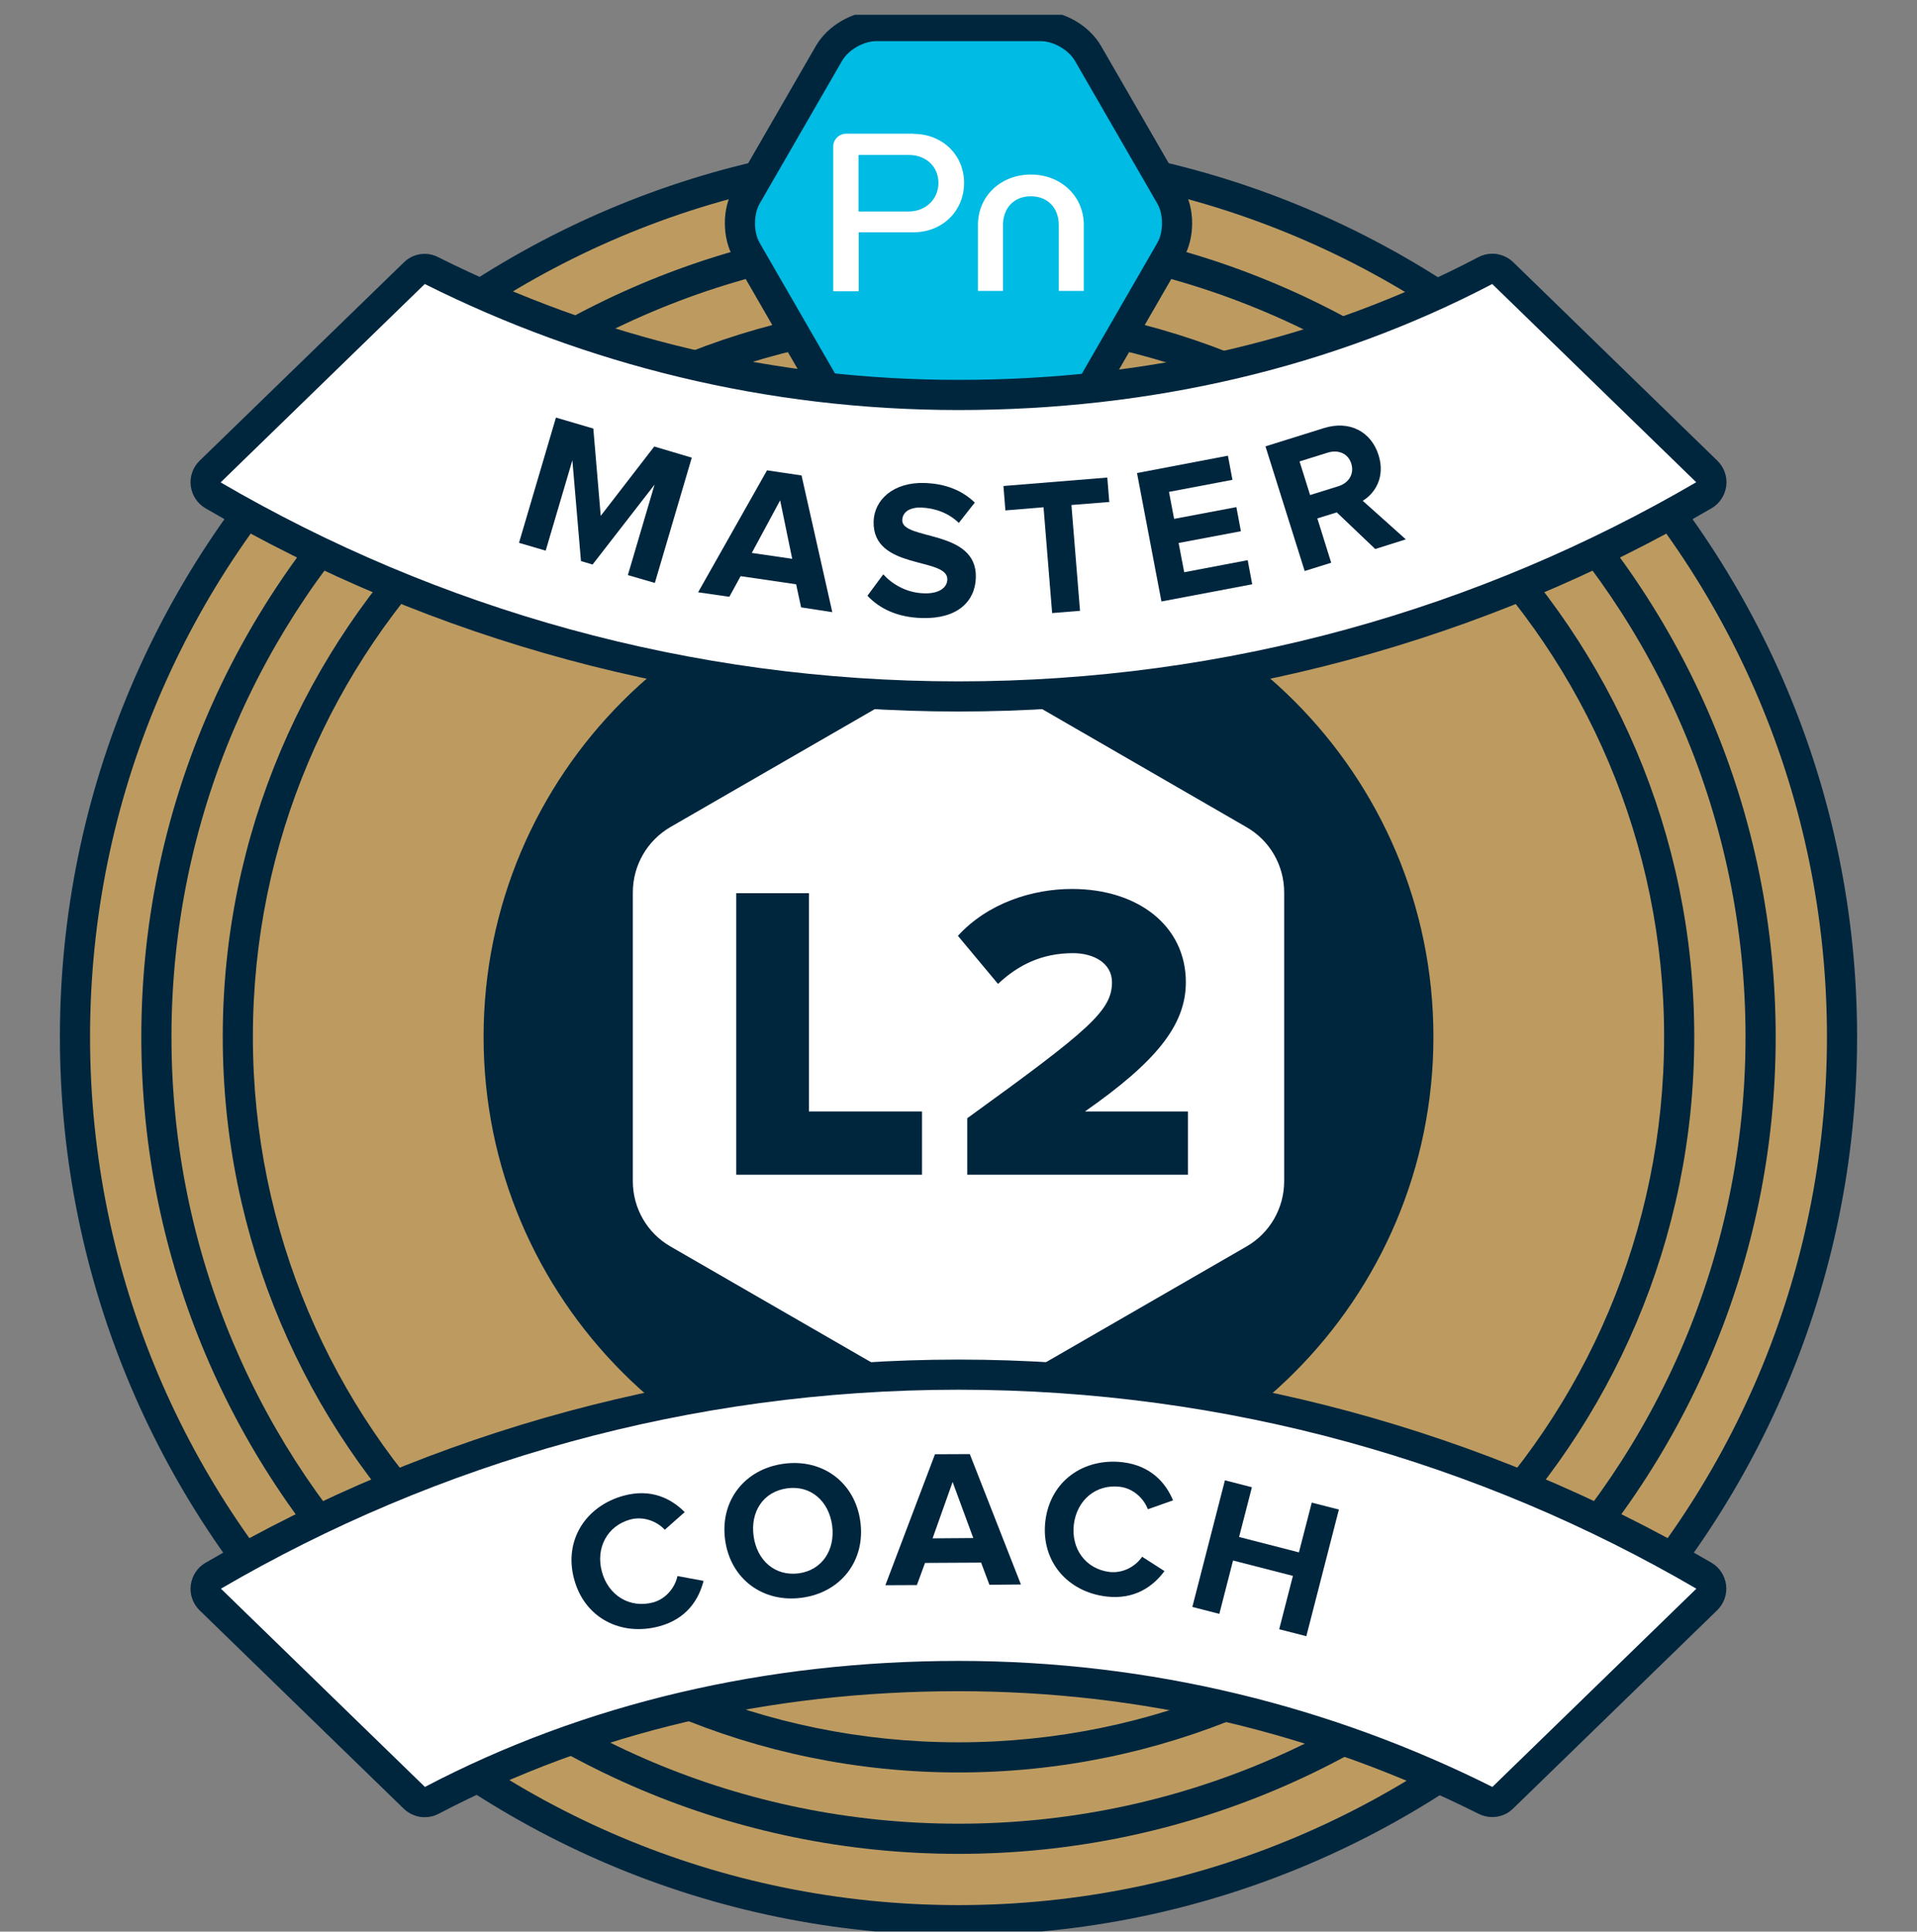 <?xml version="1.0" encoding="UTF-8" standalone="no"?>
<svg width="128" height="129" viewBox="0 0 128 129" fill="none" xmlns="http://www.w3.org/2000/svg">
<rect x="0" y="0" width="128" height="129" fill="#808080" stroke="none"/>
<g clip-path="url(#clip0_26_5930)">
<path d="M64 128.235C96.581 128.235 122.993 101.823 122.993 69.242C122.993 36.661 96.581 10.248 64 10.248C31.419 10.248 5.007 36.661 5.007 69.242C5.007 101.823 31.419 128.235 64 128.235Z" fill="#BD9B60"/>
<path d="M64 11.255C96.023 11.255 121.987 37.218 121.987 69.242C121.987 101.265 96.023 127.228 64 127.228C31.977 127.228 6.013 101.265 6.013 69.242C6.013 37.218 31.977 11.255 64 11.255ZM64 9.242C30.919 9.242 4 36.161 4 69.242C4 102.322 30.919 129.242 64 129.242C97.081 129.242 124 102.322 124 69.242C124 36.161 97.081 9.242 64 9.242Z" fill="#00263E"/>
<path d="M64 117.363C90.576 117.363 112.121 95.818 112.121 69.242C112.121 42.665 90.576 21.121 64 21.121C37.424 21.121 15.879 42.665 15.879 69.242C15.879 95.818 37.424 117.363 64 117.363Z" fill="#BD9B60"/>
<path d="M64 22.128C90.023 22.128 111.114 43.218 111.114 69.242C111.114 95.265 90.023 116.356 64 116.356C37.977 116.356 16.886 95.265 16.886 69.242C16.886 43.218 37.977 22.128 64 22.128ZM64 20.114C36.909 20.114 14.873 42.151 14.873 69.242C14.873 96.332 36.909 118.369 64 118.369C91.091 118.369 113.128 96.332 113.128 69.242C113.128 42.151 91.091 20.114 64 20.114Z" fill="#00263E"/>
<path d="M64 100.953C81.514 100.953 95.711 86.755 95.711 69.242C95.711 51.728 81.514 37.53 64 37.53C46.486 37.53 32.289 51.728 32.289 69.242C32.289 86.755 46.486 100.953 64 100.953Z" fill="#00263E"/>
<path d="M42.255 59.597V78.886C42.255 80.688 43.211 82.349 44.772 83.245L61.483 92.889C63.044 93.785 64.966 93.785 66.517 92.889L83.228 83.245C84.789 82.349 85.745 80.678 85.745 78.886V59.597C85.745 57.795 84.789 56.134 83.228 55.239L66.517 45.584C64.956 44.688 63.034 44.688 61.483 45.584L44.772 55.228C43.211 56.134 42.255 57.795 42.255 59.597Z" fill="white"/>
<path d="M49.161 78.453V59.648H54.013V74.225H61.564V78.453H49.161Z" fill="#00263E"/>
<path d="M64.584 78.453V74.678C72.728 68.789 74.248 67.49 74.248 65.597C74.248 64.329 73.04 63.655 71.651 63.655C69.567 63.655 67.987 64.44 66.638 65.708L63.96 62.497C65.963 60.302 68.953 59.366 71.57 59.366C76 59.366 79.181 61.843 79.181 65.597C79.181 68.497 77.127 70.953 72.446 74.225H79.322V78.453H64.584Z" fill="#00263E"/>
<path d="M64 16.692C93.023 16.692 116.55 40.218 116.55 69.242C116.55 98.265 93.023 121.792 64 121.792C34.977 121.792 11.45 98.265 11.45 69.242C11.45 40.218 34.977 16.692 64 16.692ZM64 14.678C33.909 14.678 9.436 39.151 9.436 69.242C9.436 99.332 33.909 123.806 64 123.806C94.091 123.806 118.564 99.332 118.564 69.242C118.564 39.151 94.091 14.678 64 14.678Z" fill="#00263E"/>
<path d="M58.493 28.067C57.305 28.067 55.956 27.292 55.362 26.255L49.856 16.712C49.262 15.685 49.262 14.124 49.856 13.088L55.362 3.544C55.956 2.517 57.305 1.732 58.493 1.732H69.507C70.695 1.732 72.044 2.507 72.638 3.544L78.144 13.088C78.738 14.124 78.738 15.675 78.144 16.712L72.638 26.255C72.044 27.282 70.695 28.067 69.507 28.067H58.493Z" fill="#00BBE3"/>
<path d="M69.507 2.749C70.332 2.749 71.349 3.332 71.772 4.057L77.278 13.601C77.691 14.316 77.691 15.493 77.278 16.218L71.772 25.762C71.359 26.477 70.342 27.071 69.507 27.071H58.493C57.668 27.071 56.651 26.487 56.228 25.762L50.721 16.218C50.309 15.504 50.309 14.326 50.721 13.601L56.228 4.057C56.641 3.342 57.658 2.749 58.493 2.749H69.507ZM69.507 0.735H58.493C56.943 0.735 55.262 1.712 54.487 3.051L48.98 12.594C48.205 13.933 48.205 15.876 48.98 17.225L54.487 26.769C55.262 28.108 56.943 29.084 58.493 29.084H69.507C71.057 29.084 72.738 28.108 73.513 26.769L79.02 17.225C79.795 15.886 79.795 13.943 79.02 12.604L73.513 3.061C72.738 1.712 71.057 0.735 69.507 0.735Z" fill="#00263E"/>
<path d="M72.366 15.02C72.366 15.02 72.366 19.067 72.366 19.43C72.074 19.43 70.987 19.43 70.695 19.43C70.695 19.067 70.695 15.03 70.695 15.03C70.695 13.883 69.95 13.108 68.832 13.108C67.715 13.108 66.97 13.883 66.97 15.03C66.97 15.03 66.97 19.077 66.97 19.43C66.678 19.43 65.591 19.43 65.299 19.43C65.299 19.067 65.299 15.02 65.299 15.02C65.299 13.098 66.819 11.658 68.832 11.658C70.846 11.658 72.366 13.108 72.366 15.02Z" fill="white"/>
<path d="M60.99 8.94C62.923 8.94 64.373 10.349 64.373 12.212C64.373 14.094 62.923 15.514 60.99 15.514H57.336C57.336 15.514 57.336 19.087 57.336 19.45C57.044 19.45 55.926 19.45 55.634 19.45C55.634 19.077 55.634 9.785 55.634 9.785C55.634 9.322 56.027 8.93 56.49 8.93H60.99V8.94ZM62.661 12.212C62.661 11.134 61.836 10.349 60.688 10.349H57.527H57.325V14.124H60.688C61.815 14.114 62.661 13.299 62.661 12.212Z" fill="white"/>
<path d="M64 46.51C46.483 46.51 29.279 41.869 14.228 33.081C13.956 32.92 13.775 32.648 13.735 32.336C13.695 32.024 13.805 31.712 14.037 31.49L27.658 18.242C27.849 18.05 28.101 17.96 28.362 17.96C28.513 17.96 28.674 17.99 28.815 18.071C39.819 23.577 51.658 26.376 64.01 26.376C76.846 26.376 88.674 23.587 99.185 18.081C99.336 18 99.497 17.97 99.648 17.97C99.899 17.97 100.161 18.071 100.352 18.252L113.973 31.49C114.195 31.712 114.305 32.024 114.275 32.336C114.235 32.648 114.054 32.92 113.782 33.081C98.722 41.859 81.517 46.51 64 46.51Z" fill="white"/>
<path d="M99.638 18.967L113.258 32.205C98.792 40.651 81.96 45.504 64 45.504C46.04 45.504 29.208 40.661 14.732 32.215L28.362 18.967C39.094 24.342 51.185 27.383 64 27.383C76.815 27.383 88.966 24.554 99.638 18.967ZM28.362 16.953C27.849 16.953 27.346 17.145 26.963 17.527L13.332 30.765C12.879 31.208 12.658 31.832 12.738 32.456C12.819 33.081 13.181 33.634 13.725 33.947C28.926 42.826 46.312 47.517 64 47.517C81.688 47.517 99.074 42.826 114.275 33.947C114.819 33.634 115.181 33.081 115.262 32.456C115.342 31.832 115.121 31.208 114.668 30.765L101.047 17.517C100.664 17.145 100.151 16.943 99.648 16.943C99.326 16.943 99.013 17.014 98.711 17.175C88.342 22.611 76.674 25.369 64 25.369C51.819 25.369 40.121 22.611 29.258 17.175C28.977 17.024 28.664 16.953 28.362 16.953Z" fill="#00263E"/>
<path d="M41.923 38.406L43.705 32.366L39.567 37.702L38.792 37.47L38.218 30.735L36.436 36.775L34.654 36.252L37.121 27.886L39.617 28.621L40.111 34.45L43.685 29.819L46.191 30.564L43.725 38.93L41.923 38.406Z" fill="#00263E"/>
<path d="M53.49 40.561L53.158 39.02L49.453 38.477L48.698 39.856L46.614 39.554L51.215 31.41L53.52 31.752L55.574 40.883L53.49 40.561ZM52.091 33.413L50.198 36.926L52.896 37.319L52.091 33.413Z" fill="#00263E"/>
<path d="M57.919 39.785L58.977 38.356C59.571 39.01 60.517 39.594 61.715 39.624C62.752 39.654 63.245 39.212 63.255 38.698C63.295 37.178 58.242 38.104 58.332 34.822C58.373 33.373 59.661 32.195 61.715 32.255C63.104 32.295 64.242 32.738 65.087 33.564L64.02 34.923C63.336 34.248 62.399 33.926 61.503 33.896C60.718 33.876 60.265 34.208 60.245 34.732C60.205 36.111 65.248 35.316 65.158 38.567C65.117 40.168 63.929 41.336 61.584 41.275C59.913 41.235 58.725 40.641 57.919 39.785Z" fill="#00263E"/>
<path d="M70.252 40.943L69.678 33.876L67.131 34.087L67 32.456L73.936 31.893L74.067 33.524L71.54 33.725L72.114 40.792L70.252 40.943Z" fill="#00263E"/>
<path d="M77.55 40.168L75.919 31.591L81.99 30.433L82.292 32.044L78.054 32.849L78.396 34.651L82.554 33.866L82.856 35.477L78.698 36.262L79.07 38.215L83.309 37.41L83.611 39.02L77.55 40.168Z" fill="#00263E"/>
<path d="M91.826 36.665L89.258 34.218L87.96 34.621L88.886 37.581L87.114 38.134L84.497 29.809L88.393 28.591C90.124 28.047 91.564 28.842 92.047 30.393C92.51 31.852 91.815 32.95 90.99 33.443L93.869 36.02L91.826 36.665ZM90.225 30.956C90.013 30.272 89.339 30.01 88.644 30.232L86.772 30.816L87.477 33.061L89.349 32.477C90.044 32.265 90.446 31.671 90.225 30.956Z" fill="#00263E"/>
<path d="M28.362 120.353C28.111 120.353 27.849 120.252 27.658 120.071L14.037 106.832C13.815 106.611 13.705 106.299 13.735 105.987C13.775 105.675 13.956 105.403 14.228 105.242C29.279 96.453 46.493 91.802 64 91.802C81.507 91.802 98.722 96.443 113.772 105.232C114.044 105.393 114.225 105.665 114.265 105.977C114.305 106.289 114.195 106.601 113.963 106.822L100.342 120.061C100.151 120.252 99.899 120.342 99.638 120.342C99.487 120.342 99.326 120.312 99.185 120.232C88.181 114.725 76.342 111.926 63.99 111.926C51.154 111.926 39.325 114.715 28.815 120.222C28.674 120.312 28.513 120.353 28.362 120.353Z" fill="white"/>
<path d="M64 92.809C81.96 92.809 98.792 97.651 113.268 106.097L99.648 119.336C88.916 113.96 76.826 110.92 64.01 110.92C51.195 110.92 39.044 113.738 28.372 119.336L14.752 106.097C29.208 97.661 46.04 92.809 64 92.809ZM64 90.796C46.312 90.796 28.926 95.487 13.725 104.366C13.181 104.678 12.819 105.232 12.738 105.856C12.658 106.48 12.879 107.104 13.332 107.547L26.953 120.785C27.336 121.158 27.849 121.359 28.352 121.359C28.674 121.359 28.987 121.289 29.289 121.128C39.648 115.702 51.325 112.943 64 112.943C76.181 112.943 87.879 115.702 98.742 121.138C99.023 121.279 99.336 121.349 99.638 121.349C100.151 121.349 100.654 121.158 101.037 120.775L114.658 107.537C115.111 107.094 115.332 106.47 115.252 105.846C115.171 105.222 114.809 104.668 114.265 104.356C99.074 95.487 81.688 90.796 64 90.796Z" fill="#00263E"/>
<path d="M38.339 105.473C37.624 102.876 39.104 100.581 41.641 99.886C43.483 99.383 44.832 100.087 45.718 100.983L44.389 102.161C43.846 101.577 42.94 101.245 42.084 101.477C40.544 101.899 39.758 103.379 40.191 104.97C40.624 106.561 42.064 107.426 43.604 107.014C44.46 106.782 45.074 106.027 45.235 105.252L46.977 105.574C46.675 106.782 45.879 108.101 44.037 108.604C41.48 109.299 39.044 108.071 38.339 105.473Z" fill="#00263E"/>
<path d="M48.416 102.836C48.064 100.228 49.715 98.104 52.332 97.752C54.94 97.399 57.094 99.01 57.446 101.618C57.799 104.225 56.148 106.349 53.54 106.701C50.933 107.054 48.769 105.443 48.416 102.836ZM55.564 101.879C55.342 100.258 54.154 99.181 52.564 99.393C50.953 99.614 50.097 100.963 50.319 102.584C50.54 104.195 51.728 105.282 53.339 105.071C54.919 104.849 55.775 103.48 55.564 101.879Z" fill="#00263E"/>
<path d="M66.064 105.836L65.51 104.356L61.765 104.376L61.221 105.856L59.117 105.866L62.429 97.118L64.755 97.108L68.168 105.816L66.064 105.836ZM63.607 98.97L62.269 102.735L64.987 102.715L63.607 98.97Z" fill="#00263E"/>
<path d="M69.799 101.587C70.121 98.909 72.346 97.349 74.963 97.651C76.856 97.883 77.842 99.04 78.326 100.198L76.644 100.792C76.362 100.047 75.648 99.393 74.772 99.292C73.181 99.101 71.903 100.178 71.701 101.809C71.51 103.45 72.507 104.789 74.087 104.98C74.973 105.081 75.819 104.618 76.262 103.963L77.752 104.92C77.017 105.926 75.778 106.842 73.886 106.621C71.278 106.319 69.487 104.255 69.799 101.587Z" fill="#00263E"/>
<path d="M85.413 108.806L86.329 105.242L82.332 104.215L81.416 107.779L79.614 107.316L81.789 98.859L83.591 99.322L82.735 102.644L86.731 103.671L87.587 100.349L89.399 100.812L87.225 109.269L85.413 108.806Z" fill="#00263E"/>
</g>
<defs>
<clipPath id="clip0_26_5930">
<rect width="128" height="128" fill="white" transform="translate(0 0.988)"/>
</clipPath>
</defs>
</svg>

